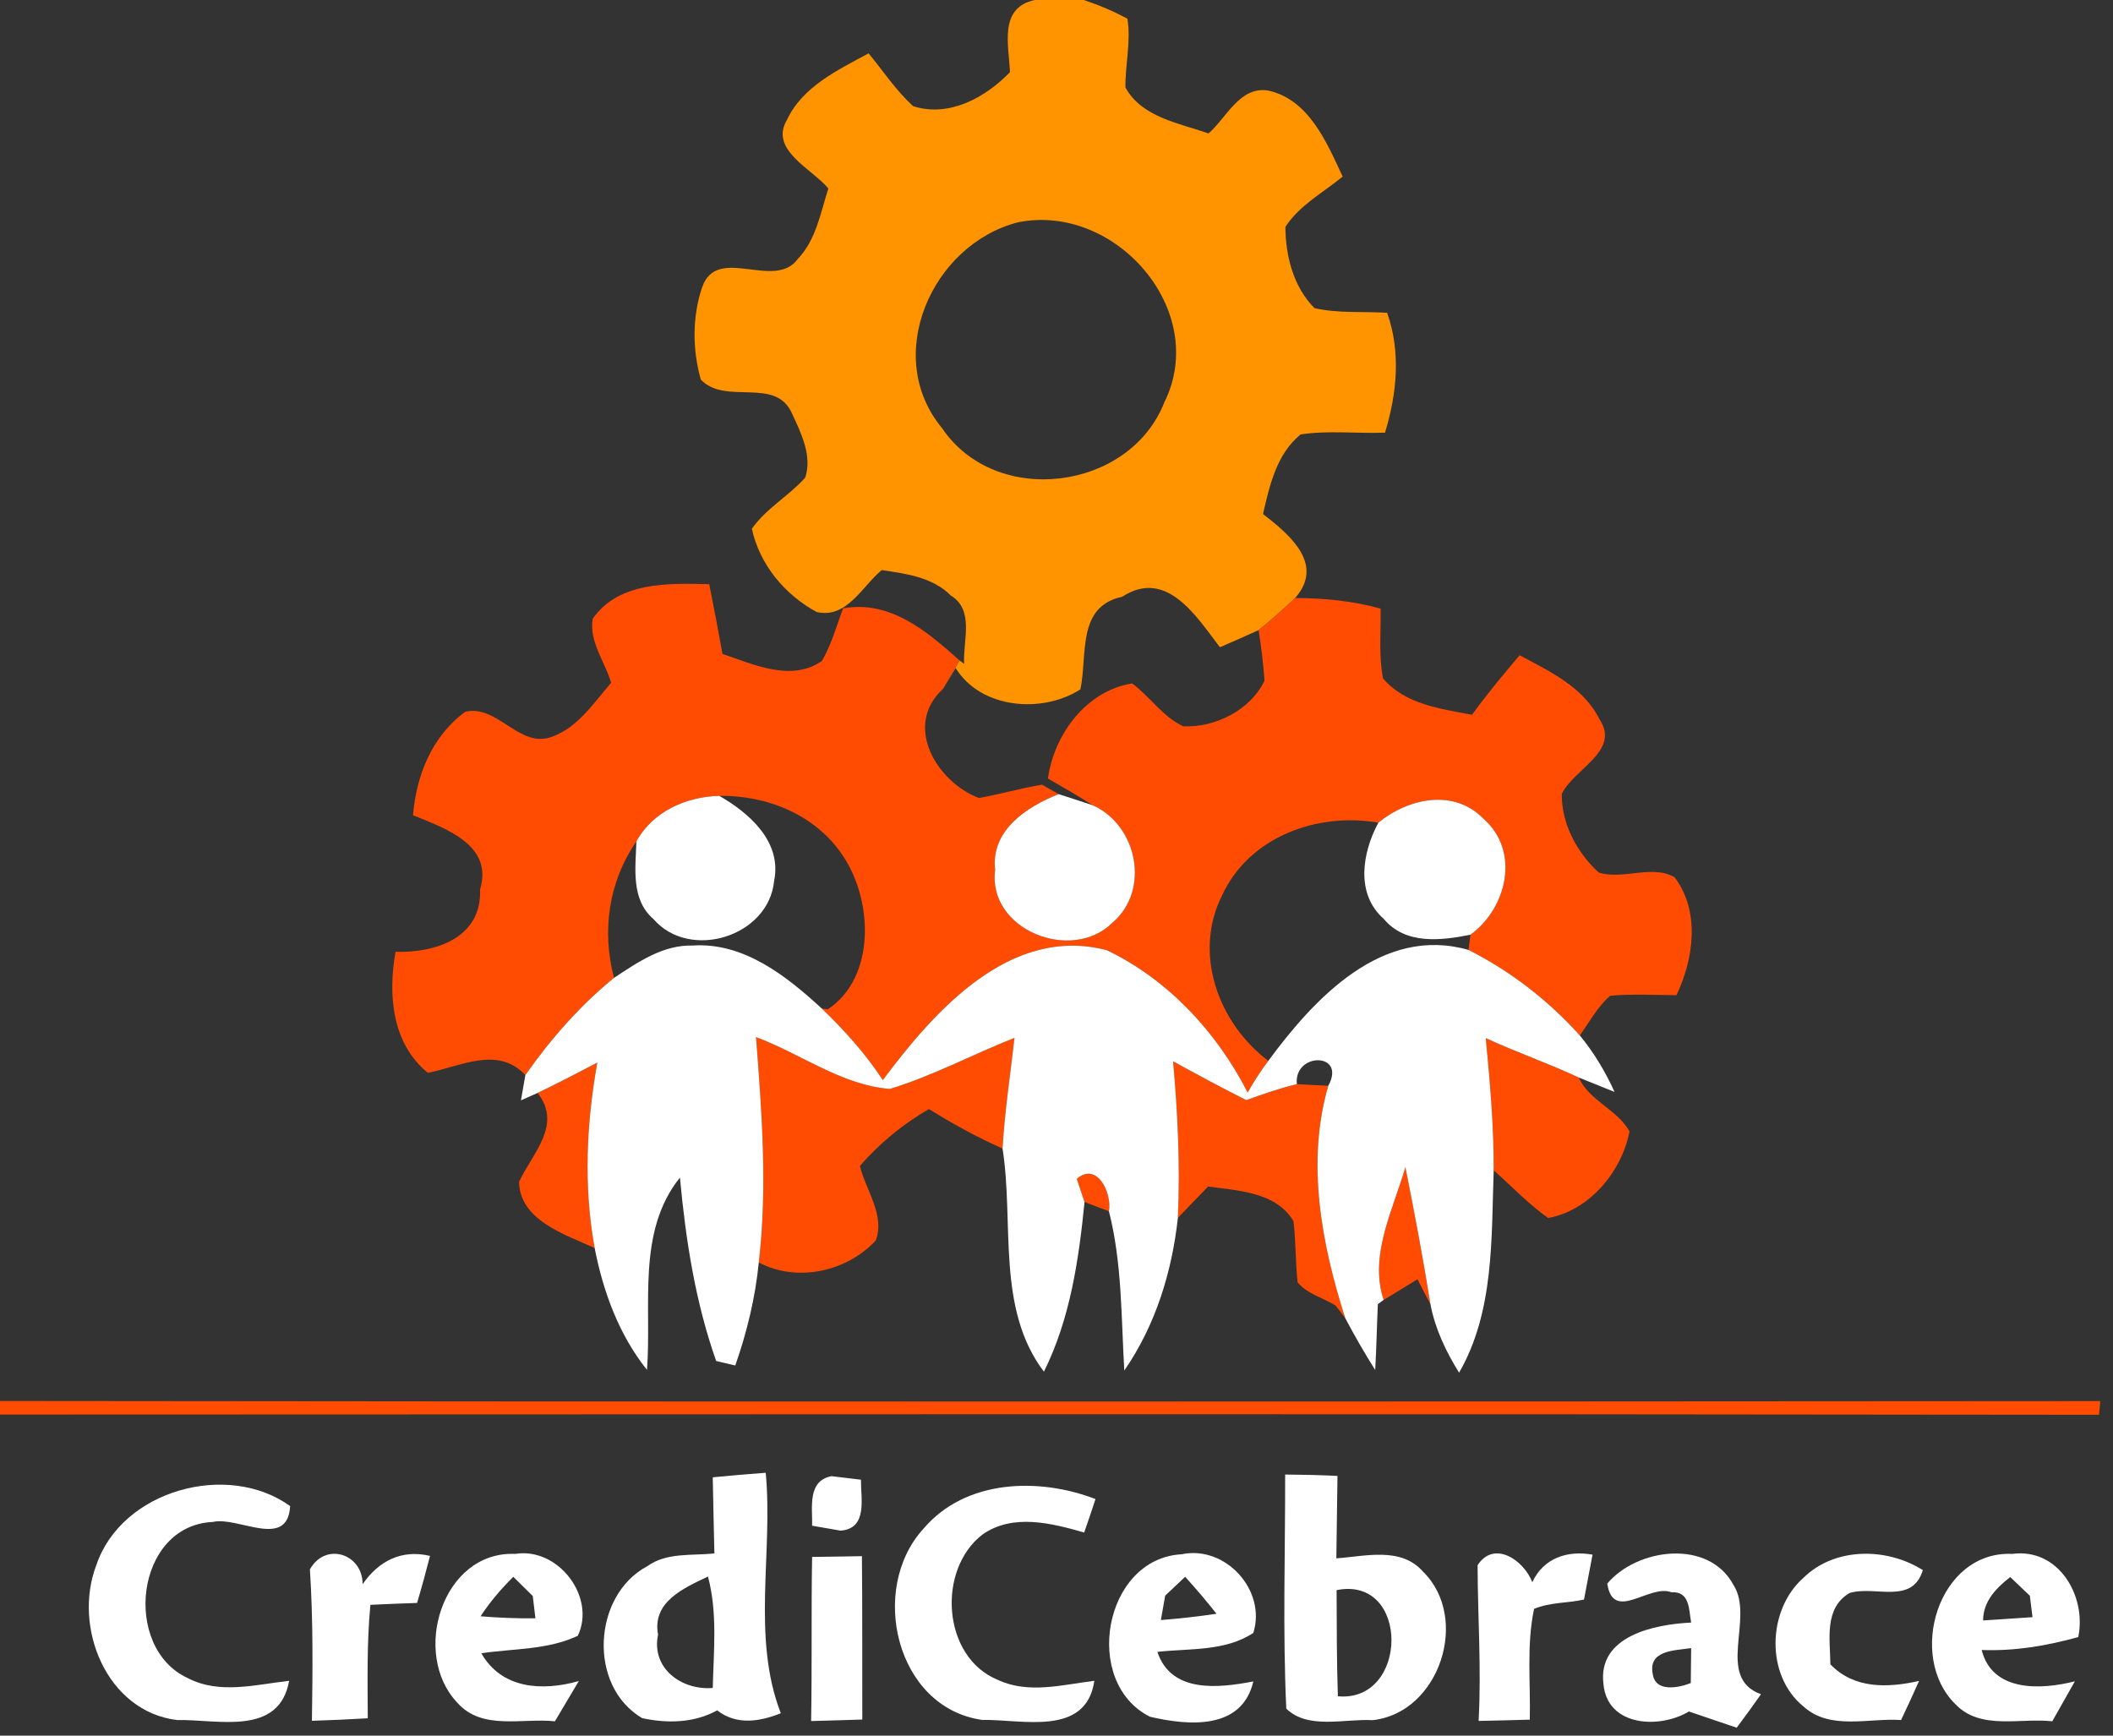 <?xml version="1.0" encoding="UTF-8" ?>
<!DOCTYPE svg PUBLIC "-//W3C//DTD SVG 1.1//EN" "http://www.w3.org/Graphics/SVG/1.1/DTD/svg11.dtd">
<svg width="168pt" height="138pt" viewBox="0 0 168 138" version="1.1" xmlns="http://www.w3.org/2000/svg">
<rect x="0" y="0" width="168" height="138" fill="#333333" stroke="none"/>
<g id="#ff9400ff">
<path fill="#ff9400" opacity="1.00" d=" M 82.27 0.00 L 86.17 0.00 C 87.37 0.40 88.53 0.89 89.64 1.49 C 89.93 3.31 89.46 5.13 89.48 6.95 C 90.77 9.33 93.76 9.79 96.09 10.61 C 97.52 9.36 98.58 6.83 100.83 7.20 C 104.07 7.91 105.49 11.33 106.75 14.04 C 105.20 15.32 103.31 16.32 102.20 18.04 C 102.21 20.36 102.84 22.81 104.51 24.50 C 106.40 24.93 108.37 24.75 110.29 24.87 C 111.39 28.00 111.07 31.28 110.12 34.40 C 107.88 34.48 105.62 34.21 103.41 34.54 C 101.50 36.10 100.94 38.59 100.42 40.87 C 102.51 42.49 105.36 44.85 102.97 47.55 C 102.04 48.44 101.08 49.29 100.07 50.10 C 99.05 50.57 98.02 51.02 96.99 51.46 C 95.13 49.03 92.75 45.15 89.22 47.45 C 85.59 48.22 86.48 52.08 85.90 54.81 C 82.89 56.75 77.99 56.38 75.98 53.11 C 75.73 53.53 75.23 54.36 74.98 54.77 C 75.30 54.20 75.96 53.07 76.29 52.51 L 76.66 52.79 C 76.54 50.98 77.51 48.52 75.60 47.35 C 74.14 45.89 72.05 45.61 70.10 45.33 C 68.55 46.61 67.33 49.22 64.93 48.66 C 62.40 47.29 60.39 44.88 59.78 42.04 C 60.92 40.42 62.71 39.44 64.02 37.98 C 64.59 36.28 63.71 34.45 62.99 32.92 C 61.71 29.89 57.71 32.27 55.72 30.18 C 55.05 27.81 55.03 25.17 55.83 22.83 C 57.03 19.42 61.58 23.14 63.44 20.58 C 64.89 19.06 65.24 16.91 65.86 14.99 C 64.59 13.43 61.14 11.93 62.57 9.53 C 63.82 6.87 66.62 5.57 69.06 4.24 C 70.22 5.65 71.24 7.20 72.60 8.44 C 75.45 9.36 78.35 7.76 80.30 5.74 C 80.21 3.57 79.39 0.62 82.27 0.00 M 74.90 34.04 C 79.17 40.37 89.79 39.04 92.57 32.00 C 96.20 24.68 88.66 16.10 80.92 17.68 C 74.08 19.45 70.15 28.32 74.90 34.04 Z" />
</g>
<g id="#ff4c02ff">
<path fill="#ff4c02" opacity="1.00" d=" M 47.13 49.19 C 49.19 46.23 53.18 46.37 56.39 46.45 C 56.76 48.29 57.11 50.14 57.44 51.99 C 59.91 52.83 62.96 54.25 65.36 52.54 C 66.11 51.24 66.51 49.77 67.03 48.37 C 70.79 47.70 73.70 50.20 76.29 52.51 C 75.96 53.07 75.30 54.20 74.98 54.77 C 71.78 57.70 74.48 62.17 77.83 63.45 C 79.52 63.15 81.16 62.67 82.85 62.39 L 84.17 63.14 C 81.63 64.15 78.76 66.02 79.12 69.16 C 78.50 73.93 85.19 76.58 88.44 73.37 C 91.49 70.78 90.43 65.62 86.89 64.03 C 85.72 63.28 84.52 62.59 83.32 61.90 C 83.80 58.40 86.37 54.92 90.01 54.34 C 91.44 55.38 92.45 57.01 94.09 57.75 C 96.63 57.86 99.43 56.45 100.54 54.12 C 100.44 52.77 100.28 51.43 100.07 50.10 C 101.08 49.29 102.04 48.44 102.97 47.55 C 105.27 47.55 107.56 47.78 109.77 48.39 C 109.80 50.24 109.61 52.11 109.96 53.94 C 111.71 56.00 114.54 56.36 117.04 56.83 C 118.22 55.19 119.52 53.64 120.82 52.10 C 123.20 53.37 125.89 54.62 127.16 57.17 C 128.88 59.72 125.15 61.10 124.17 63.13 C 124.16 65.53 125.38 67.79 127.12 69.38 C 129.07 69.98 131.39 68.71 133.15 69.76 C 135.19 72.48 134.67 76.24 133.29 79.13 C 131.53 79.11 129.78 79.02 128.03 79.17 C 127.01 80.04 126.38 81.25 125.61 82.33 C 123.10 79.54 120.11 77.22 116.76 75.53 C 116.80 75.23 116.87 74.62 116.91 74.32 C 119.82 72.21 120.89 67.67 117.95 65.10 C 115.58 62.67 111.97 63.47 109.59 65.41 C 104.72 64.57 99.31 66.53 97.16 71.20 C 94.84 75.84 96.87 81.35 100.84 84.35 C 100.24 85.15 99.69 85.99 99.20 86.87 C 96.76 82.08 92.87 77.88 88.00 75.55 C 80.33 73.54 74.30 80.37 70.19 85.88 C 68.82 83.78 67.14 81.92 65.34 80.19 L 65.82 80.25 C 69.66 77.70 69.41 71.53 66.99 68.00 C 64.84 64.78 60.98 63.22 57.19 63.28 C 54.56 63.34 51.90 64.52 50.60 66.90 C 48.39 70.10 47.83 74.01 48.82 77.75 C 46.10 79.96 43.78 82.62 41.77 85.48 C 39.56 83.12 36.62 84.80 34.02 85.30 C 31.15 82.97 30.84 79.07 31.45 75.68 C 34.66 75.77 38.33 74.56 38.17 70.71 C 39.24 67.16 35.39 65.86 32.84 64.82 C 33.09 61.65 34.36 58.51 37.00 56.59 C 39.57 55.99 41.28 59.55 43.89 58.58 C 45.96 57.83 47.21 55.88 48.59 54.29 C 48.11 52.62 46.81 51.00 47.13 49.19 Z" />
<path fill="#ff4c02" opacity="1.00" d=" M 70.75 86.58 C 74.17 85.54 77.34 83.83 80.66 82.52 C 80.33 85.45 79.88 88.37 79.71 91.32 C 77.68 90.42 75.74 89.35 73.86 88.18 C 71.79 89.38 69.93 90.89 68.37 92.71 C 68.83 94.62 70.39 96.63 69.63 98.63 C 67.33 101.11 63.37 101.99 60.33 100.38 C 61.03 94.41 60.57 88.42 60.11 82.46 C 63.65 83.77 66.92 86.28 70.75 86.58 Z" />
<path fill="#ff4c02" opacity="1.00" d=" M 118.13 82.54 C 120.56 83.66 123.09 84.53 125.52 85.67 C 126.36 87.54 128.58 88.20 129.56 89.96 C 128.94 93.15 126.38 96.25 123.09 96.84 C 121.52 95.73 120.19 94.32 118.76 93.05 C 118.78 89.54 118.46 86.03 118.13 82.54 Z" />
<path fill="#ff4c02" opacity="1.00" d=" M 42.74 86.90 C 44.34 86.13 45.92 85.31 47.49 84.49 C 46.62 89.36 46.39 94.35 47.28 99.23 C 44.95 98.16 41.32 97.04 41.27 93.96 C 42.34 91.69 44.74 89.43 42.74 86.90 Z" />
<path fill="#ff4c02" opacity="1.00" d=" M 93.27 84.38 C 95.19 85.44 97.13 86.48 99.09 87.47 C 100.41 86.99 101.74 86.53 103.11 86.20 C 103.74 86.24 104.99 86.30 105.61 86.33 C 103.84 92.40 105.07 98.91 106.96 104.81 C 106.76 104.55 106.38 104.05 106.19 103.80 C 105.19 103.18 103.94 102.89 103.17 101.96 C 102.99 100.34 103.04 98.71 102.84 97.09 C 101.46 94.77 98.43 94.67 96.05 94.34 C 95.45 94.96 94.25 96.21 93.65 96.83 C 93.84 92.68 93.64 88.52 93.27 84.38 Z" />
<path fill="#ff4c02" opacity="1.00" d=" M 85.61 93.73 C 87.26 92.33 88.42 94.90 88.17 96.31 C 87.68 96.12 86.72 95.75 86.23 95.57 C 86.08 95.11 85.77 94.19 85.61 93.73 Z" />
<path fill="#ff4c02" opacity="1.00" d=" M 111.74 92.80 C 112.46 96.42 113.15 100.05 113.73 103.69 C 113.38 103.03 113.03 102.38 112.70 101.71 C 112.03 102.13 110.68 102.95 110.01 103.36 C 108.83 99.81 110.77 96.18 111.74 92.80 Z" />
<path fill="#ff4c02" opacity="1.00" d=" M 0.00 111.39 C 55.66 111.46 111.33 111.44 166.99 111.40 C 166.97 111.67 166.92 112.22 166.89 112.49 C 111.26 112.41 55.63 112.45 0.00 112.47 L 0.00 111.39 Z" />
</g>
<g id="#ffffffff">
<path fill="#ffffff" opacity="1.00" d=" M 50.60 66.90 C 51.90 64.52 54.56 63.34 57.19 63.28 C 59.59 64.65 62.18 66.94 61.55 70.03 C 61.13 74.47 54.84 76.42 51.95 73.07 C 50.15 71.52 50.53 69.01 50.60 66.90 Z" />
<path fill="#ffffff" opacity="1.00" d=" M 79.12 69.16 C 78.76 66.02 81.63 64.15 84.17 63.14 C 85.08 63.43 85.98 63.73 86.89 64.03 C 90.43 65.62 91.49 70.78 88.44 73.37 C 85.19 76.58 78.50 73.93 79.12 69.16 Z" />
<path fill="#ffffff" opacity="1.00" d=" M 109.59 65.41 C 111.97 63.47 115.58 62.67 117.95 65.10 C 120.89 67.67 119.82 72.21 116.91 74.32 C 114.55 74.79 111.74 75.13 110.01 73.05 C 107.75 71.06 108.32 67.77 109.59 65.41 Z" />
<path fill="#ffffff" opacity="1.00" d=" M 48.82 77.75 C 50.72 76.50 52.71 75.11 55.09 75.18 C 59.13 74.91 62.54 77.61 65.34 80.19 C 67.14 81.92 68.82 83.78 70.19 85.88 C 74.30 80.37 80.33 73.54 88.00 75.55 C 92.87 77.88 96.76 82.08 99.20 86.87 C 99.69 85.99 100.24 85.15 100.84 84.35 C 104.50 79.38 109.90 73.56 116.76 75.53 C 120.11 77.22 123.10 79.54 125.61 82.33 C 126.73 83.69 127.64 85.21 128.37 86.82 C 127.66 86.53 126.23 85.95 125.52 85.67 C 123.09 84.53 120.56 83.66 118.13 82.54 C 118.46 86.03 118.78 89.54 118.76 93.05 C 118.57 98.47 118.81 104.28 116.01 109.14 C 114.96 107.46 114.10 105.65 113.73 103.69 C 113.15 100.05 112.46 96.42 111.74 92.80 C 110.77 96.18 108.83 99.81 110.01 103.36 C 109.89 103.44 109.67 103.61 109.55 103.69 C 109.47 105.43 109.44 107.18 109.34 108.93 C 108.49 107.58 107.70 106.21 106.96 104.81 C 105.07 98.91 103.84 92.40 105.61 86.33 C 107.08 83.64 102.85 83.65 103.11 86.20 C 101.74 86.53 100.41 86.99 99.09 87.47 C 97.13 86.48 95.19 85.44 93.27 84.38 C 93.64 88.52 93.84 92.68 93.65 96.83 C 93.18 101.14 91.87 105.38 89.39 108.97 C 89.14 104.73 89.22 100.44 88.17 96.31 C 88.42 94.90 87.26 92.33 85.61 93.73 C 85.77 94.19 86.08 95.11 86.23 95.57 C 85.77 100.17 85.09 104.86 83.00 109.06 C 79.19 104.04 80.64 97.19 79.71 91.32 C 79.88 88.37 80.33 85.45 80.66 82.52 C 77.34 83.83 74.17 85.54 70.75 86.58 C 66.92 86.28 63.65 83.77 60.11 82.46 C 60.57 88.42 61.03 94.41 60.33 100.38 C 60.05 103.18 59.39 105.92 58.46 108.57 C 58.08 108.48 57.32 108.30 56.94 108.21 C 55.28 103.51 54.52 98.58 54.06 93.63 C 50.60 97.93 51.83 103.82 51.44 108.92 C 49.21 106.12 47.96 102.72 47.28 99.23 C 46.39 94.35 46.62 89.36 47.49 84.49 C 45.92 85.31 44.34 86.13 42.74 86.90 L 41.42 87.49 C 41.51 86.99 41.68 85.99 41.77 85.48 C 43.78 82.62 46.10 79.96 48.82 77.75 Z" />
<path fill="#ffffff" opacity="1.00" d=" M 56.67 117.46 C 58.07 117.32 59.48 117.20 60.88 117.10 C 61.48 123.44 59.74 130.16 62.08 136.22 C 60.40 136.89 58.56 137.19 57.02 135.99 C 55.20 137.00 53.06 137.04 51.06 136.61 C 46.73 134.07 47.11 126.85 51.46 124.53 C 53.02 123.41 55.00 123.71 56.80 123.51 C 56.75 121.49 56.71 119.47 56.67 117.46 M 52.32 129.97 C 51.76 132.65 54.19 134.41 56.67 134.21 C 56.74 131.25 57.06 128.25 56.29 125.35 C 54.39 126.26 51.83 127.35 52.32 129.97 Z" />
<path fill="#ffffff" opacity="1.00" d=" M 64.57 121.31 C 64.61 119.87 64.17 117.74 66.11 117.37 C 66.69 117.44 67.87 117.58 68.45 117.65 C 68.44 119.14 69.01 121.53 66.84 121.70 C 66.27 121.60 65.13 121.41 64.57 121.31 Z" />
<path fill="#ffffff" opacity="1.00" d=" M 102.18 117.24 C 103.56 117.25 104.95 117.28 106.34 117.35 C 106.31 119.53 106.28 121.71 106.25 123.90 C 108.56 123.75 111.37 122.95 113.14 124.96 C 116.92 128.66 114.45 136.20 109.13 136.77 C 106.93 136.64 103.98 137.54 102.27 135.85 C 101.98 129.66 102.19 123.44 102.18 117.24 M 106.27 126.43 C 106.28 129.24 106.28 132.06 106.37 134.87 C 112.02 135.39 112.12 125.26 106.27 126.43 Z" />
<path fill="#ffffff" opacity="1.00" d=" M 7.66 124.44 C 9.68 118.46 18.11 116.17 23.07 119.75 C 22.86 123.24 18.93 120.54 16.92 121.01 C 10.76 121.28 9.68 131.00 14.92 133.42 C 17.44 134.74 20.33 133.94 22.99 133.64 C 22.19 138.09 17.29 136.69 14.08 136.76 C 8.47 136.08 5.77 129.37 7.66 124.44 Z" />
<path fill="#ffffff" opacity="1.00" d=" M 73.43 121.54 C 76.76 117.62 82.59 117.45 87.10 119.19 C 86.81 120.08 86.51 120.97 86.20 121.85 C 83.61 121.11 80.56 120.32 78.14 121.99 C 74.48 124.77 74.89 131.74 79.32 133.56 C 81.76 134.71 84.48 133.95 87.01 133.64 C 86.35 138.12 81.25 136.69 78.09 136.75 C 71.22 135.78 69.04 126.32 73.43 121.54 Z" />
<path fill="#ffffff" opacity="1.00" d=" M 64.57 123.79 C 65.89 123.78 67.21 123.75 68.53 123.73 C 68.57 128.06 68.55 132.39 68.56 136.72 C 67.20 136.77 65.84 136.80 64.49 136.84 C 64.57 132.49 64.49 128.14 64.57 123.79 Z" />
<path fill="#ffffff" opacity="1.00" d=" M 24.64 124.78 C 25.88 122.57 28.84 123.54 28.83 125.96 C 30.10 124.12 31.92 123.17 34.19 123.71 C 33.87 124.96 33.53 126.21 33.16 127.45 C 31.92 127.49 30.68 127.54 29.45 127.60 C 29.16 130.60 29.23 133.61 29.24 136.62 C 27.76 136.71 26.28 136.77 24.80 136.82 C 24.86 132.81 24.90 128.79 24.64 124.78 Z" />
<path fill="#ffffff" opacity="1.00" d=" M 36.37 135.39 C 32.67 131.53 35.14 123.30 40.97 123.55 C 44.38 123.00 47.41 126.98 45.94 130.06 C 43.55 131.19 40.83 131.07 38.27 131.45 C 39.89 134.30 43.12 134.48 46.02 133.66 C 45.54 134.46 44.59 136.06 44.12 136.86 C 41.53 136.58 38.33 137.61 36.37 135.39 M 38.21 128.51 C 39.66 128.63 41.11 128.69 42.57 128.67 C 42.52 128.23 42.41 127.34 42.36 126.90 C 41.97 126.52 41.20 125.75 40.81 125.37 C 39.85 126.33 38.95 127.37 38.21 128.51 Z" />
<path fill="#ffffff" opacity="1.00" d=" M 91.44 136.50 C 86.00 133.79 87.74 123.92 93.94 123.58 C 97.43 122.84 100.71 126.44 99.65 129.83 C 97.40 131.32 94.58 131.05 92.02 131.34 C 93.12 134.65 96.89 134.22 99.65 133.69 C 98.74 137.58 94.50 137.21 91.44 136.50 M 92.64 126.87 C 92.55 127.35 92.38 128.32 92.30 128.81 C 93.78 128.69 95.25 128.53 96.72 128.31 C 95.93 127.30 95.09 126.32 94.23 125.37 C 93.83 125.75 93.04 126.49 92.64 126.87 Z" />
<path fill="#ffffff" opacity="1.00" d=" M 117.48 124.45 C 118.79 122.43 121.15 124.04 121.83 125.80 C 122.72 123.88 124.62 123.25 126.62 123.61 C 126.45 124.50 126.11 126.28 125.94 127.18 C 124.62 127.47 123.23 127.39 121.97 127.92 C 121.36 130.81 121.70 133.80 121.63 136.73 C 120.27 136.77 118.91 136.80 117.56 136.83 C 117.79 132.70 117.49 128.53 117.48 124.45 Z" />
<path fill="#ffffff" opacity="1.00" d=" M 127.79 125.91 C 130.17 123.08 135.87 122.34 137.83 126.03 C 139.52 128.67 136.36 133.37 140.01 134.71 C 139.38 135.61 138.74 136.49 138.08 137.37 C 136.82 136.94 135.55 136.51 134.28 136.08 C 131.95 137.48 127.81 137.29 127.49 133.92 C 126.99 130.07 131.54 129.15 134.46 129.01 C 134.27 127.98 134.37 126.51 132.89 126.60 C 131.12 125.92 128.27 129.04 127.79 125.91 M 131.40 133.05 C 131.57 134.58 133.45 134.21 134.43 133.82 C 134.44 133.12 134.45 131.73 134.46 131.04 C 133.20 131.23 131.05 131.19 131.40 133.05 Z" />
<path fill="#ffffff" opacity="1.00" d=" M 143.40 125.44 C 145.89 123.00 150.03 123.03 152.88 124.84 C 152.03 127.63 149.09 126.04 147.05 126.66 C 145.01 127.87 145.51 130.36 145.53 132.33 C 147.42 134.30 150.10 134.21 152.58 133.65 C 152.12 134.69 151.64 135.73 151.15 136.76 C 148.59 136.58 145.50 137.60 143.40 135.69 C 140.34 133.21 140.51 127.98 143.40 125.44 Z" />
<path fill="#ffffff" opacity="1.00" d=" M 155.48 135.51 C 151.59 131.71 154.09 123.28 159.99 123.55 C 163.67 123.06 165.91 126.89 165.24 130.16 C 162.74 130.86 160.17 131.29 157.56 131.19 C 158.39 134.54 162.27 134.37 164.97 133.68 C 164.37 134.74 163.77 135.80 163.17 136.86 C 160.62 136.57 157.47 137.59 155.48 135.51 M 157.67 128.84 C 158.98 128.75 160.29 128.67 161.60 128.58 C 161.55 128.16 161.44 127.30 161.39 126.88 C 161.00 126.50 160.22 125.76 159.83 125.39 C 158.70 126.27 157.68 127.32 157.67 128.84 Z" />
</g>
</svg>

